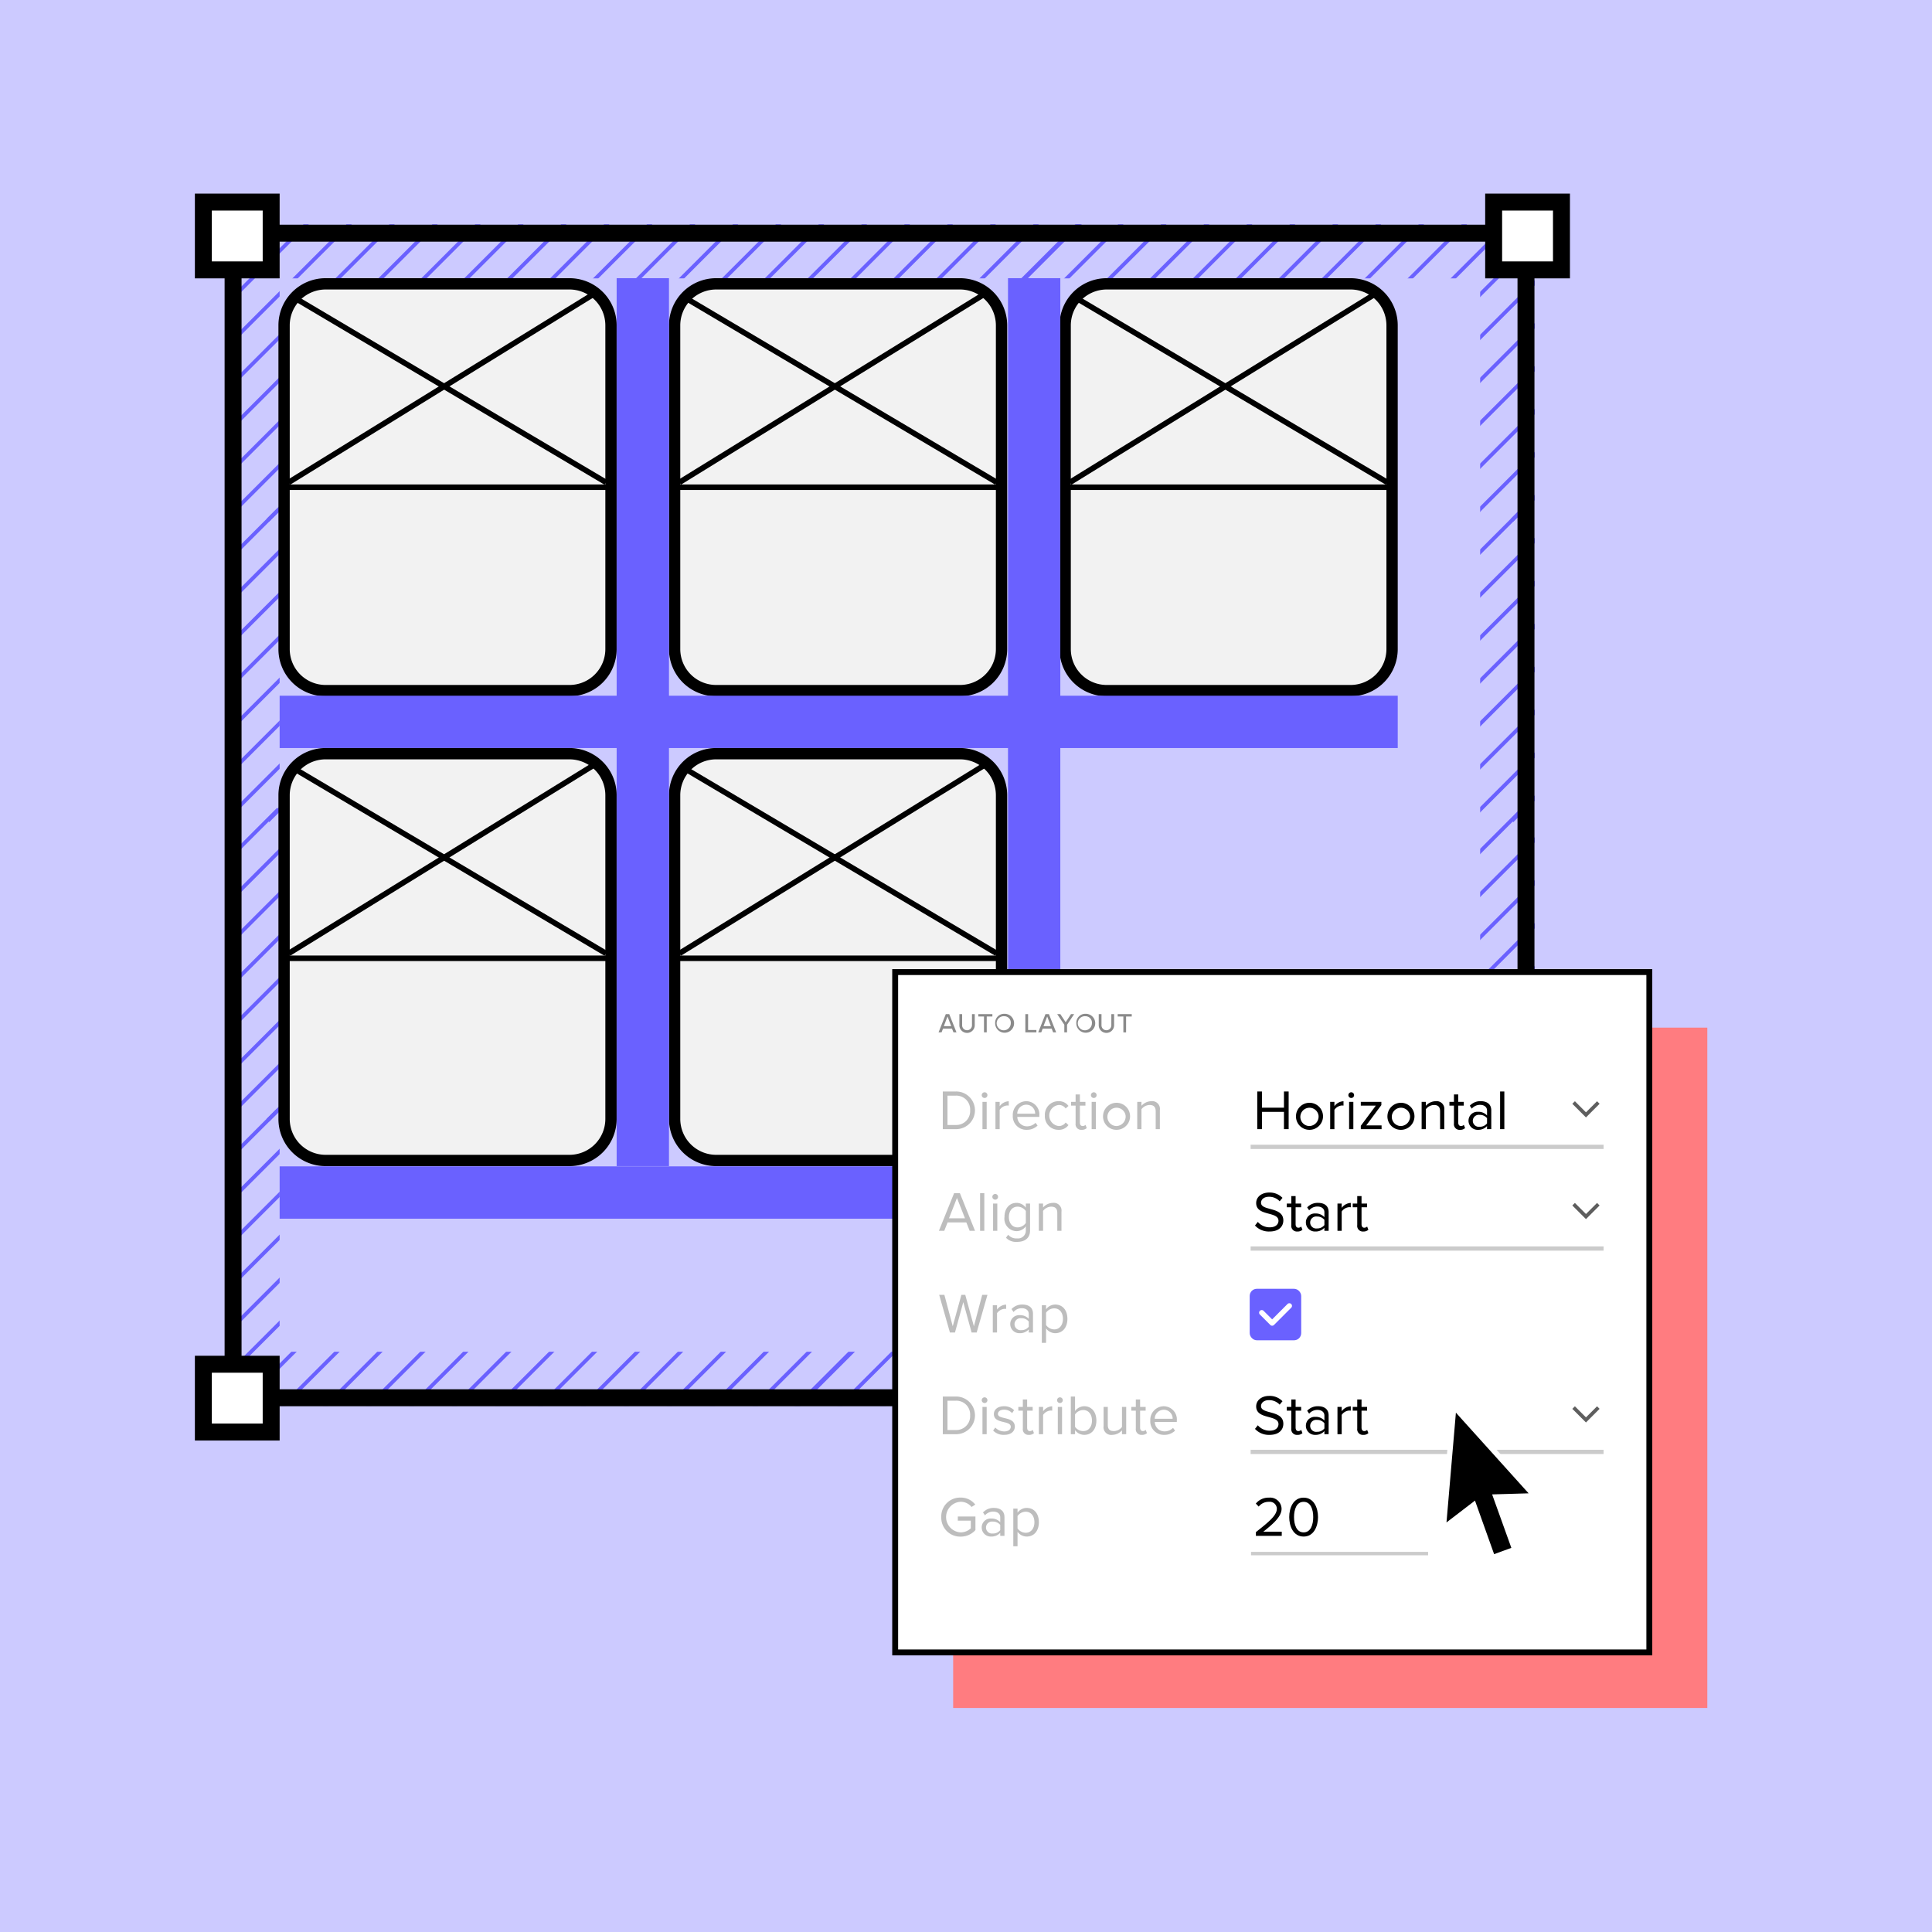 <svg xmlns="http://www.w3.org/2000/svg" xmlns:xlink="http://www.w3.org/1999/xlink" viewBox="0 0 342 342"><defs><style>.a,.d,.m,.o,.r{fill:none;}.b{fill:#cccaff;}.c{clip-path:url(#a);}.d,.p{stroke:#6a61ff;}.d,.i,.m,.o,.p,.q,.r{stroke-miterlimit:10;}.d{stroke-width:0.67px;}.e,.i{fill:#fff;}.f{fill:#f2f2f2;}.g,.p{fill:#6a61ff;}.h{fill:#ff7c80;}.i,.r{stroke:#000;}.i{stroke-width:1.044px;}.j,.m,.o{opacity:0.5;}.k{fill:#7c7c7c;}.l{fill:#8a8a8a;}.m,.o{stroke:#999;}.m{stroke-width:0.5px;}.n{fill:#5e5e5e;}.o{stroke-width:0.354px;}.p{stroke-width:0.826px;}.q{stroke:#fff;stroke-linecap:round;stroke-width:0.947px;}.r{stroke-width:0.98px;}</style><clipPath id="a"><rect class="a" x="39.825" y="39.705" width="231.868" height="209.153"/></clipPath></defs><rect class="b" y="-0" width="342" height="342"/><g class="c"><line class="d" x1="34.057" y1="196.464" x2="-20.993" y2="251.513"/><line class="d" x1="49.26" y1="196.464" x2="-5.79" y2="251.513"/><line class="d" x1="64.462" y1="196.464" x2="9.413" y2="251.513"/><line class="d" x1="79.665" y1="196.464" x2="24.615" y2="251.513"/><line class="d" x1="94.868" y1="196.464" x2="39.818" y2="251.513"/><line class="d" x1="110.07" y1="196.464" x2="55.021" y2="251.513"/><line class="d" x1="125.273" y1="196.464" x2="70.223" y2="251.513"/><line class="d" x1="140.476" y1="196.464" x2="85.426" y2="251.513"/><line class="d" x1="155.678" y1="196.464" x2="100.629" y2="251.513"/><line class="d" x1="170.881" y1="196.464" x2="115.831" y2="251.513"/><line class="d" x1="186.084" y1="196.464" x2="131.034" y2="251.513"/><line class="d" x1="193.685" y1="196.464" x2="138.636" y2="251.513"/><line class="d" x1="178.482" y1="196.464" x2="123.433" y2="251.513"/><line class="d" x1="163.28" y1="196.464" x2="108.23" y2="251.513"/><line class="d" x1="148.077" y1="196.464" x2="93.027" y2="251.513"/><line class="d" x1="132.874" y1="196.464" x2="77.825" y2="251.513"/><line class="d" x1="117.672" y1="196.464" x2="62.622" y2="251.513"/><line class="d" x1="102.469" y1="196.464" x2="47.419" y2="251.513"/><line class="d" x1="87.266" y1="196.464" x2="32.217" y2="251.513"/><line class="d" x1="72.064" y1="196.464" x2="17.014" y2="251.513"/><line class="d" x1="56.861" y1="196.464" x2="1.811" y2="251.513"/><line class="d" x1="41.658" y1="196.464" x2="-13.391" y2="251.513"/><line class="d" x1="26.456" y1="196.464" x2="-28.594" y2="251.513"/><line class="d" x1="201.073" y1="196.464" x2="146.024" y2="251.513"/><line class="d" x1="216.276" y1="196.464" x2="161.226" y2="251.513"/><line class="d" x1="231.479" y1="196.464" x2="176.429" y2="251.513"/><line class="d" x1="246.681" y1="196.464" x2="191.632" y2="251.513"/><line class="d" x1="261.884" y1="196.464" x2="206.834" y2="251.513"/><line class="d" x1="277.087" y1="196.464" x2="222.037" y2="251.513"/><line class="d" x1="292.289" y1="196.464" x2="237.24" y2="251.513"/><line class="d" x1="307.492" y1="196.464" x2="252.442" y2="251.513"/><line class="d" x1="322.695" y1="196.464" x2="267.645" y2="251.513"/><line class="d" x1="337.897" y1="196.464" x2="282.848" y2="251.513"/><line class="d" x1="353.1" y1="196.464" x2="298.05" y2="251.513"/><line class="d" x1="360.701" y1="196.464" x2="305.652" y2="251.513"/><line class="d" x1="345.499" y1="196.464" x2="290.449" y2="251.513"/><line class="d" x1="330.296" y1="196.464" x2="275.246" y2="251.513"/><line class="d" x1="315.093" y1="196.464" x2="260.044" y2="251.513"/><line class="d" x1="299.891" y1="196.464" x2="244.841" y2="251.513"/><line class="d" x1="284.688" y1="196.464" x2="229.638" y2="251.513"/><line class="d" x1="269.485" y1="196.464" x2="214.436" y2="251.513"/><line class="d" x1="254.283" y1="196.464" x2="199.233" y2="251.513"/><line class="d" x1="239.08" y1="196.464" x2="184.03" y2="251.513"/><line class="d" x1="223.877" y1="196.464" x2="168.828" y2="251.513"/><line class="d" x1="208.675" y1="196.464" x2="153.625" y2="251.513"/><line class="d" x1="193.472" y1="196.464" x2="138.422" y2="251.513"/><line class="d" x1="34.057" y1="143.254" x2="-20.993" y2="198.304"/><line class="d" x1="49.26" y1="143.254" x2="-5.79" y2="198.304"/><line class="d" x1="64.462" y1="143.254" x2="9.413" y2="198.304"/><line class="d" x1="79.665" y1="143.254" x2="24.615" y2="198.304"/><line class="d" x1="94.868" y1="143.254" x2="39.818" y2="198.304"/><line class="d" x1="110.07" y1="143.254" x2="55.021" y2="198.304"/><line class="d" x1="125.273" y1="143.254" x2="70.223" y2="198.304"/><line class="d" x1="140.476" y1="143.254" x2="85.426" y2="198.304"/><line class="d" x1="155.678" y1="143.254" x2="100.629" y2="198.304"/><line class="d" x1="170.881" y1="143.254" x2="115.831" y2="198.304"/><line class="d" x1="186.084" y1="143.254" x2="131.034" y2="198.304"/><line class="d" x1="193.685" y1="143.254" x2="138.636" y2="198.304"/><line class="d" x1="178.482" y1="143.254" x2="123.433" y2="198.304"/><line class="d" x1="163.28" y1="143.254" x2="108.23" y2="198.304"/><line class="d" x1="148.077" y1="143.254" x2="93.027" y2="198.304"/><line class="d" x1="132.874" y1="143.254" x2="77.825" y2="198.304"/><line class="d" x1="117.672" y1="143.254" x2="62.622" y2="198.304"/><line class="d" x1="102.469" y1="143.254" x2="47.419" y2="198.304"/><line class="d" x1="87.266" y1="143.254" x2="32.217" y2="198.304"/><line class="d" x1="72.064" y1="143.254" x2="17.014" y2="198.304"/><line class="d" x1="56.861" y1="143.254" x2="1.811" y2="198.304"/><line class="d" x1="41.658" y1="143.254" x2="-13.391" y2="198.304"/><line class="d" x1="26.456" y1="143.254" x2="-28.594" y2="198.304"/><line class="d" x1="201.073" y1="143.254" x2="146.024" y2="198.304"/><line class="d" x1="216.276" y1="143.254" x2="161.226" y2="198.304"/><line class="d" x1="231.479" y1="143.254" x2="176.429" y2="198.304"/><line class="d" x1="246.681" y1="143.254" x2="191.632" y2="198.304"/><line class="d" x1="261.884" y1="143.254" x2="206.834" y2="198.304"/><line class="d" x1="277.087" y1="143.254" x2="222.037" y2="198.304"/><line class="d" x1="292.289" y1="143.254" x2="237.24" y2="198.304"/><line class="d" x1="307.492" y1="143.254" x2="252.442" y2="198.304"/><line class="d" x1="322.695" y1="143.254" x2="267.645" y2="198.304"/><line class="d" x1="337.897" y1="143.254" x2="282.848" y2="198.304"/><line class="d" x1="353.1" y1="143.254" x2="298.05" y2="198.304"/><line class="d" x1="360.701" y1="143.254" x2="305.652" y2="198.304"/><line class="d" x1="345.499" y1="143.254" x2="290.449" y2="198.304"/><line class="d" x1="330.296" y1="143.254" x2="275.246" y2="198.304"/><line class="d" x1="315.093" y1="143.254" x2="260.044" y2="198.304"/><line class="d" x1="299.891" y1="143.254" x2="244.841" y2="198.304"/><line class="d" x1="284.688" y1="143.254" x2="229.638" y2="198.304"/><line class="d" x1="269.485" y1="143.254" x2="214.436" y2="198.304"/><line class="d" x1="254.283" y1="143.254" x2="199.233" y2="198.304"/><line class="d" x1="239.08" y1="143.254" x2="184.03" y2="198.304"/><line class="d" x1="223.877" y1="143.254" x2="168.828" y2="198.304"/><line class="d" x1="208.675" y1="143.254" x2="153.625" y2="198.304"/><line class="d" x1="193.472" y1="143.254" x2="138.422" y2="198.304"/><line class="d" x1="34.057" y1="90.258" x2="-20.993" y2="145.308"/><line class="d" x1="49.26" y1="90.258" x2="-5.79" y2="145.308"/><line class="d" x1="64.462" y1="90.258" x2="9.413" y2="145.308"/><line class="d" x1="79.665" y1="90.258" x2="24.615" y2="145.308"/><line class="d" x1="94.868" y1="90.258" x2="39.818" y2="145.308"/><line class="d" x1="110.07" y1="90.258" x2="55.021" y2="145.308"/><line class="d" x1="125.273" y1="90.258" x2="70.223" y2="145.308"/><line class="d" x1="140.476" y1="90.258" x2="85.426" y2="145.308"/><line class="d" x1="155.678" y1="90.258" x2="100.629" y2="145.308"/><line class="d" x1="170.881" y1="90.258" x2="115.831" y2="145.308"/><line class="d" x1="186.084" y1="90.258" x2="131.034" y2="145.308"/><line class="d" x1="193.685" y1="90.258" x2="138.636" y2="145.308"/><line class="d" x1="178.482" y1="90.258" x2="123.433" y2="145.308"/><line class="d" x1="163.28" y1="90.258" x2="108.23" y2="145.308"/><line class="d" x1="148.077" y1="90.258" x2="93.027" y2="145.308"/><line class="d" x1="132.874" y1="90.258" x2="77.825" y2="145.308"/><line class="d" x1="117.672" y1="90.258" x2="62.622" y2="145.308"/><line class="d" x1="102.469" y1="90.258" x2="47.419" y2="145.308"/><line class="d" x1="87.266" y1="90.258" x2="32.217" y2="145.308"/><line class="d" x1="72.064" y1="90.258" x2="17.014" y2="145.308"/><line class="d" x1="56.861" y1="90.258" x2="1.811" y2="145.308"/><line class="d" x1="41.658" y1="90.258" x2="-13.391" y2="145.308"/><line class="d" x1="26.456" y1="90.258" x2="-28.594" y2="145.308"/><line class="d" x1="201.073" y1="90.258" x2="146.024" y2="145.308"/><line class="d" x1="216.276" y1="90.258" x2="161.226" y2="145.308"/><line class="d" x1="231.479" y1="90.258" x2="176.429" y2="145.308"/><line class="d" x1="246.681" y1="90.258" x2="191.632" y2="145.308"/><line class="d" x1="261.884" y1="90.258" x2="206.834" y2="145.308"/><line class="d" x1="277.087" y1="90.258" x2="222.037" y2="145.308"/><line class="d" x1="292.289" y1="90.258" x2="237.24" y2="145.308"/><line class="d" x1="307.492" y1="90.258" x2="252.442" y2="145.308"/><line class="d" x1="322.695" y1="90.258" x2="267.645" y2="145.308"/><line class="d" x1="337.897" y1="90.258" x2="282.848" y2="145.308"/><line class="d" x1="353.1" y1="90.258" x2="298.05" y2="145.308"/><line class="d" x1="360.701" y1="90.258" x2="305.652" y2="145.308"/><line class="d" x1="345.499" y1="90.258" x2="290.449" y2="145.308"/><line class="d" x1="330.296" y1="90.258" x2="275.246" y2="145.308"/><line class="d" x1="315.093" y1="90.258" x2="260.044" y2="145.308"/><line class="d" x1="299.891" y1="90.258" x2="244.841" y2="145.308"/><line class="d" x1="284.688" y1="90.258" x2="229.638" y2="145.308"/><line class="d" x1="269.485" y1="90.258" x2="214.436" y2="145.308"/><line class="d" x1="254.283" y1="90.258" x2="199.233" y2="145.308"/><line class="d" x1="239.08" y1="90.258" x2="184.03" y2="145.308"/><line class="d" x1="223.877" y1="90.258" x2="168.828" y2="145.308"/><line class="d" x1="208.675" y1="90.258" x2="153.625" y2="145.308"/><line class="d" x1="193.472" y1="90.258" x2="138.422" y2="145.308"/><line class="d" x1="34.057" y1="37.049" x2="-20.993" y2="92.098"/><line class="d" x1="49.26" y1="37.049" x2="-5.79" y2="92.098"/><line class="d" x1="64.462" y1="37.049" x2="9.413" y2="92.098"/><line class="d" x1="79.665" y1="37.049" x2="24.615" y2="92.098"/><line class="d" x1="94.868" y1="37.049" x2="39.818" y2="92.098"/><line class="d" x1="110.07" y1="37.049" x2="55.021" y2="92.098"/><line class="d" x1="125.273" y1="37.049" x2="70.223" y2="92.098"/><line class="d" x1="140.476" y1="37.049" x2="85.426" y2="92.098"/><line class="d" x1="155.678" y1="37.049" x2="100.629" y2="92.098"/><line class="d" x1="170.881" y1="37.049" x2="115.831" y2="92.098"/><line class="d" x1="186.084" y1="37.049" x2="131.034" y2="92.098"/><line class="d" x1="193.685" y1="37.049" x2="138.636" y2="92.098"/><line class="d" x1="178.482" y1="37.049" x2="123.433" y2="92.098"/><line class="d" x1="163.28" y1="37.049" x2="108.23" y2="92.098"/><line class="d" x1="148.077" y1="37.049" x2="93.027" y2="92.098"/><line class="d" x1="132.874" y1="37.049" x2="77.825" y2="92.098"/><line class="d" x1="117.672" y1="37.049" x2="62.622" y2="92.098"/><line class="d" x1="102.469" y1="37.049" x2="47.419" y2="92.098"/><line class="d" x1="87.266" y1="37.049" x2="32.217" y2="92.098"/><line class="d" x1="72.064" y1="37.049" x2="17.014" y2="92.098"/><line class="d" x1="56.861" y1="37.049" x2="1.811" y2="92.098"/><line class="d" x1="41.658" y1="37.049" x2="-13.391" y2="92.098"/><line class="d" x1="26.456" y1="37.049" x2="-28.594" y2="92.098"/><line class="d" x1="201.073" y1="37.049" x2="146.024" y2="92.098"/><line class="d" x1="216.276" y1="37.049" x2="161.226" y2="92.098"/><line class="d" x1="231.479" y1="37.049" x2="176.429" y2="92.098"/><line class="d" x1="246.681" y1="37.049" x2="191.632" y2="92.098"/><line class="d" x1="261.884" y1="37.049" x2="206.834" y2="92.098"/><line class="d" x1="277.087" y1="37.049" x2="222.037" y2="92.098"/><line class="d" x1="292.289" y1="37.049" x2="237.24" y2="92.098"/><line class="d" x1="307.492" y1="37.049" x2="252.442" y2="92.098"/><line class="d" x1="322.695" y1="37.049" x2="267.645" y2="92.098"/><line class="d" x1="337.897" y1="37.049" x2="282.848" y2="92.098"/><line class="d" x1="353.1" y1="37.049" x2="298.05" y2="92.098"/><line class="d" x1="360.701" y1="37.049" x2="305.652" y2="92.098"/><line class="d" x1="345.499" y1="37.049" x2="290.449" y2="92.098"/><line class="d" x1="330.296" y1="37.049" x2="275.246" y2="92.098"/><line class="d" x1="315.093" y1="37.049" x2="260.044" y2="92.098"/><line class="d" x1="299.891" y1="37.049" x2="244.841" y2="92.098"/><line class="d" x1="284.688" y1="37.049" x2="229.638" y2="92.098"/><line class="d" x1="269.485" y1="37.049" x2="214.436" y2="92.098"/><line class="d" x1="254.283" y1="37.049" x2="199.233" y2="92.098"/><line class="d" x1="239.08" y1="37.049" x2="184.03" y2="92.098"/><line class="d" x1="223.877" y1="37.049" x2="168.828" y2="92.098"/><line class="d" x1="208.675" y1="37.049" x2="153.625" y2="92.098"/><line class="d" x1="193.472" y1="37.049" x2="138.422" y2="92.098"/></g><path d="M268.627,42.776V245.929H42.759V42.776H268.627m3-3H39.759V248.929H271.627V39.776Z"/><rect class="e" x="35.998" y="35.774" width="12.004" height="12.003"/><path d="M46.502,37.274v9.003H37.498V37.274h9.004m3-3H34.498V49.278H49.502V34.274Z"/><rect class="e" x="35.998" y="241.495" width="12.004" height="12.003"/><path d="M46.502,242.995v9.004H37.498v-9.004h9.004m3-3H34.498v15.004H49.502V239.995Z"/><rect class="e" x="264.405" y="35.774" width="12.003" height="12.003"/><path d="M274.908,37.274v9.003h-9.004V37.274h9.004m3-3H262.905V49.278h15.004V34.274Z"/><rect class="b" x="49.502" y="49.278" width="212.513" height="190.007"/><rect class="f" x="50.288" y="50.245" width="57.871" height="72.01" rx="7.349"/><path d="M100.81,51.245a6.356,6.356,0,0,1,6.348,6.348v57.312a6.356,6.356,0,0,1-6.348,6.348H57.636a6.356,6.356,0,0,1-6.348-6.348V57.594a6.356,6.356,0,0,1,6.348-6.348H100.81m0-2H57.636a8.348,8.348,0,0,0-8.348,8.348v57.312a8.349,8.349,0,0,0,8.348,8.348H100.81a8.349,8.349,0,0,0,8.348-8.348V57.594a8.348,8.348,0,0,0-8.348-8.348Z"/><rect class="f" x="119.421" y="50.245" width="57.871" height="72.01" rx="7.349"/><path d="M169.943,51.245a6.356,6.356,0,0,1,6.348,6.348v57.312a6.356,6.356,0,0,1-6.348,6.348H126.769a6.356,6.356,0,0,1-6.348-6.348V57.594a6.356,6.356,0,0,1,6.348-6.348h43.174m0-2H126.769a8.348,8.348,0,0,0-8.348,8.348v57.312a8.348,8.348,0,0,0,8.348,8.348h43.174a8.348,8.348,0,0,0,8.348-8.348V57.594a8.348,8.348,0,0,0-8.348-8.348Z"/><path class="f" d="M126.77,133.417h43.175a7.348,7.348,0,0,1,7.348,7.348V198.077a7.349,7.349,0,0,1-7.349,7.349H126.77a7.349,7.349,0,0,1-7.349-7.349V140.766A7.349,7.349,0,0,1,126.77,133.417Z"/><path d="M169.943,134.417a6.356,6.356,0,0,1,6.348,6.348v57.312a6.356,6.356,0,0,1-6.348,6.348H126.769a6.356,6.356,0,0,1-6.348-6.348V140.765a6.356,6.356,0,0,1,6.348-6.348h43.174m0-2H126.769a8.348,8.348,0,0,0-8.348,8.348v57.312a8.348,8.348,0,0,0,8.348,8.348h43.174a8.348,8.348,0,0,0,8.348-8.348V140.765a8.348,8.348,0,0,0-8.348-8.348Z"/><rect class="f" x="188.554" y="50.245" width="57.871" height="72.01" rx="7.349"/><path d="M239.076,51.245a6.356,6.356,0,0,1,6.348,6.348v57.312a6.356,6.356,0,0,1-6.348,6.348H195.902a6.356,6.356,0,0,1-6.348-6.348V57.594a6.356,6.356,0,0,1,6.348-6.348h43.174m0-2H195.902a8.348,8.348,0,0,0-8.348,8.348v57.312a8.348,8.348,0,0,0,8.348,8.348h43.174a8.348,8.348,0,0,0,8.348-8.348V57.594a8.348,8.348,0,0,0-8.348-8.348Z"/><path class="f" d="M57.637,133.417h43.175a7.348,7.348,0,0,1,7.348,7.348V198.077a7.349,7.349,0,0,1-7.349,7.349H57.637a7.349,7.349,0,0,1-7.349-7.349V140.766A7.349,7.349,0,0,1,57.637,133.417Z"/><path d="M100.81,134.417a6.356,6.356,0,0,1,6.348,6.348v57.312a6.356,6.356,0,0,1-6.348,6.348H57.636a6.356,6.356,0,0,1-6.348-6.348V140.765a6.356,6.356,0,0,1,6.348-6.348H100.81m0-2H57.636a8.349,8.349,0,0,0-8.348,8.348v57.312a8.348,8.348,0,0,0,8.348,8.348H100.81a8.348,8.348,0,0,0,8.348-8.348V140.765a8.349,8.349,0,0,0-8.348-8.348Z"/><rect class="g" x="109.159" y="49.245" width="9.262" height="157.18"/><rect class="g" x="178.434" y="49.245" width="9.262" height="166.195"/><rect class="g" x="143.832" y="28.824" width="9.262" height="197.923" transform="translate(276.249 -20.678) rotate(90)"/><rect class="g" x="110.967" y="145.003" width="9.262" height="132.192" transform="translate(326.697 95.502) rotate(90)"/><rect class="h" x="168.728" y="181.911" width="133.498" height="120.433"/><rect class="i" x="158.463" y="172.076" width="133.498" height="120.433"/><g class="j"><path class="k" d="M166.893,199.879v-6.666h2.279a3.334,3.334,0,1,1,0,6.666Zm4.838-3.328a2.438,2.438,0,0,0-2.559-2.599h-1.449V199.14h1.449A2.451,2.451,0,0,0,171.731,196.551Z"/><path class="k" d="M173.783,193.862a.512.512,0,0,1,.509-.51.504.504,0,0,1,.5.51.495.495,0,0,1-.5.5A.503.503,0,0,1,173.783,193.862Zm.13,6.017v-4.827h.749v4.827Z"/><path class="k" d="M176.213,199.879v-4.827h.749v.77a2.079,2.079,0,0,1,1.609-.88v.77a2.323,2.323,0,0,0-.29-.02,1.768,1.768,0,0,0-1.319.769v3.418Z"/><path class="k" d="M179.282,197.461a2.414,2.414,0,0,1,2.379-2.529A2.345,2.345,0,0,1,183.98,197.52v.189H180.082a1.692,1.692,0,0,0,1.728,1.67,2.102,2.102,0,0,0,1.499-.62l.36.489a2.66,2.66,0,0,1-1.919.75A2.396,2.396,0,0,1,179.282,197.461Zm2.369-1.909a1.607,1.607,0,0,0-1.579,1.599H183.24A1.562,1.562,0,0,0,181.651,195.552Z"/><path class="k" d="M184.963,197.461a2.385,2.385,0,0,1,2.408-2.529,2.068,2.068,0,0,1,1.77.84l-.5.449a1.422,1.422,0,0,0-1.23-.619,1.875,1.875,0,0,0,0,3.728,1.454,1.454,0,0,0,1.23-.629l.5.459a2.066,2.066,0,0,1-1.77.84A2.393,2.393,0,0,1,184.963,197.461Z"/><path class="k" d="M190.402,198.87v-3.158h-.8v-.66h.8v-1.319h.76v1.319h.98v.66h-.98v2.998c0,.359.16.619.48.619a.708.708,0,0,0,.51-.21l.22.57a1.217,1.217,0,0,1-.89.31A.991.991,0,0,1,190.402,198.87Z"/><path class="k" d="M193.112,193.862a.512.512,0,0,1,.509-.51.504.504,0,0,1,.5.51.495.495,0,0,1-.5.5A.503.503,0,0,1,193.112,193.862Zm.13,6.017v-4.827h.749v4.827Z"/><path class="k" d="M195.262,197.461a2.393,2.393,0,1,1,2.389,2.538A2.369,2.369,0,0,1,195.262,197.461Zm3.988,0a1.619,1.619,0,1,0-1.6,1.868A1.679,1.679,0,0,0,199.25,197.461Z"/><path class="k" d="M204.58,199.879v-3.158c0-.859-.44-1.119-1.089-1.119a1.88,1.88,0,0,0-1.43.75v3.527h-.749v-4.827h.749v.699a2.366,2.366,0,0,1,1.73-.819,1.37,1.37,0,0,1,1.529,1.56v3.388Z"/></g><path d="M227.284,199.879v-3.058h-3.897v3.058h-.83v-6.666h.83v2.868h3.897v-2.868h.83v6.666Z"/><path d="M229.417,197.461a2.393,2.393,0,1,1,2.389,2.538A2.369,2.369,0,0,1,229.417,197.461Zm3.988,0a1.619,1.619,0,1,0-1.6,1.868A1.679,1.679,0,0,0,233.405,197.461Z"/><path d="M235.467,199.879v-4.827h.749v.77a2.079,2.079,0,0,1,1.609-.88v.77a2.321,2.321,0,0,0-.29-.02,1.768,1.768,0,0,0-1.319.769v3.418Z"/><path d="M238.688,193.862a.512.512,0,0,1,.509-.51.504.504,0,0,1,.5.51.495.495,0,0,1-.5.5A.503.503,0,0,1,238.688,193.862Zm.13,6.017v-4.827h.749v4.827Z"/><path d="M240.887,199.879v-.59l2.659-3.577h-2.659v-.66h3.639v.569l-2.679,3.599h2.718v.659Z"/><path d="M245.606,197.461a2.393,2.393,0,1,1,2.389,2.538A2.369,2.369,0,0,1,245.606,197.461Zm3.988,0a1.619,1.619,0,1,0-1.6,1.868A1.679,1.679,0,0,0,249.595,197.461Z"/><path d="M254.924,199.879v-3.158c0-.859-.439-1.119-1.089-1.119a1.879,1.879,0,0,0-1.43.75v3.527h-.749v-4.827h.749v.699a2.366,2.366,0,0,1,1.73-.819,1.37,1.37,0,0,1,1.529,1.56v3.388Z"/><path d="M257.376,198.87v-3.158h-.8v-.66h.8v-1.319h.76v1.319h.98v.66h-.98v2.998c0,.359.16.619.48.619a.708.708,0,0,0,.51-.21l.22.57a1.216,1.216,0,0,1-.89.31A.99.99,0,0,1,257.376,198.87Z"/><path d="M263.234,199.879v-.55a2.07,2.07,0,0,1-1.599.67,1.605,1.605,0,0,1-1.68-1.599,1.568,1.568,0,0,1,1.68-1.59,2.042,2.042,0,0,1,1.599.65v-.87c0-.64-.52-1.01-1.219-1.01a1.885,1.885,0,0,0-1.48.67l-.35-.52a2.526,2.526,0,0,1,1.929-.8c1.029,0,1.869.46,1.869,1.629v3.318Zm0-1.02v-.919a1.63,1.63,0,0,0-1.319-.59,1.063,1.063,0,1,0,0,2.108A1.607,1.607,0,0,0,263.234,198.859Z"/><path d="M265.547,199.879v-6.666h.749v6.666Z"/><path class="l" d="M168.52,182.081h-1.586l-.263.67h-.533l1.286-3.236h.607l1.285,3.236h-.533Zm-1.445-.432h1.305l-.654-1.713Z"/><path class="l" d="M169.827,179.514h.49V181.47a.871.871,0,1,0,1.741,0v-1.955h.49v1.965a1.361,1.361,0,0,1-2.722.005Z"/><path class="l" d="M174.185,179.941h-1.005v-.427H175.67v.427h-1v2.81h-.484Z"/><path class="l" d="M177.792,179.461a1.675,1.675,0,1,1-1.63,1.674A1.592,1.592,0,0,1,177.792,179.461Zm0,.432a1.248,1.248,0,1,0,1.131,1.242A1.133,1.133,0,0,0,177.792,179.893Z"/><path class="l" d="M181.507,179.514h.485v2.81h1.47v.427h-1.955Z"/><path class="l" d="M186.166,182.081h-1.587l-.263.67h-.533l1.286-3.236h.607l1.285,3.236h-.533Zm-1.446-.432h1.305l-.654-1.713Z"/><path class="l" d="M188.404,181.397l-1.267-1.883h.558l.951,1.446.941-1.446h.562l-1.261,1.883v1.354h-.485Z"/><path class="l" d="M192.156,179.461a1.675,1.675,0,1,1-1.63,1.674A1.592,1.592,0,0,1,192.156,179.461Zm0,.432a1.248,1.248,0,1,0,1.131,1.242A1.133,1.133,0,0,0,192.156,179.893Z"/><path class="l" d="M194.496,179.514h.49V181.47a.871.871,0,1,0,1.741,0v-1.955h.49v1.965a1.361,1.361,0,0,1-2.722.005Z"/><path class="l" d="M198.856,179.941h-1.005v-.427H200.34v.427h-1v2.81h-.484Z"/><rect class="m" x="221.633" y="202.888" width="61.982" height="0.252"/><polygon class="n" points="279.537 196.598 278.331 195.392 278.784 194.939 280.747 196.902 282.707 194.942 283.156 195.392 280.744 197.805 279.537 196.598"/><g class="j"><path class="k" d="M171.65,217.879l-.59-1.489h-3.318l-.59,1.489h-.949l2.688-6.666h1.029l2.679,6.666Zm-2.249-5.816-1.409,3.598H170.82Z"/><path class="k" d="M173.493,217.879v-6.666h.749v6.666Z"/><path class="k" d="M175.663,211.862a.512.512,0,0,1,.509-.51.504.504,0,0,1,.5.51.495.495,0,0,1-.5.5A.503.503,0,0,1,175.663,211.862Zm.13,6.017v-4.827h.749v4.827Z"/><path class="k" d="M178.082,219.108l.38-.54a1.866,1.866,0,0,0,1.569.65,1.381,1.381,0,0,0,1.56-1.409v-.731a2.052,2.052,0,0,1-1.63.86,2.198,2.198,0,0,1-2.148-2.499c0-1.549.88-2.509,2.148-2.509a2.021,2.021,0,0,1,1.63.85v-.73h.749V217.81c0,1.528-1.129,2.028-2.309,2.028A2.468,2.468,0,0,1,178.082,219.108Zm3.509-2.618V214.371a1.827,1.827,0,0,0-1.439-.77c-.98,0-1.56.77-1.56,1.839,0,1.06.58,1.829,1.56,1.829A1.809,1.809,0,0,0,181.591,216.49Z"/><path class="k" d="M187.16,217.879v-3.158c0-.859-.44-1.119-1.089-1.119a1.879,1.879,0,0,0-1.43.75v3.527h-.749v-4.827h.749v.699a2.366,2.366,0,0,1,1.73-.819,1.37,1.37,0,0,1,1.529,1.56v3.388Z"/></g><path d="M222.157,216.939l.5-.64a2.749,2.749,0,0,0,2.089.96c1.189,0,1.568-.64,1.568-1.159,0-1.72-3.947-.76-3.947-3.139,0-1.1.98-1.859,2.299-1.859a3.136,3.136,0,0,1,2.358.94l-.5.61a2.515,2.515,0,0,0-1.929-.8c-.789,0-1.369.43-1.369,1.06,0,1.499,3.948.64,3.948,3.128,0,.96-.66,1.959-2.459,1.959A3.315,3.315,0,0,1,222.157,216.939Z"/><path d="M228.587,216.87v-3.158h-.8v-.66h.8v-1.319h.76v1.319h.98v.66h-.98v2.998c0,.359.16.619.48.619a.707.707,0,0,0,.51-.21l.22.57a1.217,1.217,0,0,1-.89.31A.991.991,0,0,1,228.587,216.87Z"/><path d="M234.444,217.879v-.55a2.07,2.07,0,0,1-1.599.67,1.605,1.605,0,0,1-1.68-1.599,1.568,1.568,0,0,1,1.68-1.59,2.042,2.042,0,0,1,1.599.65v-.87c0-.64-.519-1.01-1.219-1.01a1.885,1.885,0,0,0-1.48.67l-.35-.52a2.526,2.526,0,0,1,1.929-.8c1.029,0,1.869.46,1.869,1.629v3.318Zm0-1.02v-.919a1.63,1.63,0,0,0-1.319-.59,1.063,1.063,0,1,0,0,2.108A1.607,1.607,0,0,0,234.444,216.859Z"/><path d="M236.757,217.879v-4.827h.749v.77a2.079,2.079,0,0,1,1.609-.88v.77a2.321,2.321,0,0,0-.29-.02,1.768,1.768,0,0,0-1.319.769v3.418Z"/><path d="M240.257,216.87v-3.158h-.8v-.66h.8v-1.319h.76v1.319h.98v.66h-.98v2.998c0,.359.16.619.48.619a.708.708,0,0,0,.51-.21l.22.57a1.217,1.217,0,0,1-.89.31A.991.991,0,0,1,240.257,216.87Z"/><rect class="m" x="221.633" y="220.888" width="61.982" height="0.252"/><polygon class="n" points="279.537 214.598 278.331 213.392 278.784 212.939 280.747 214.902 282.707 212.942 283.156 213.392 280.744 215.805 279.537 214.598"/><g class="j"><path class="k" d="M166.893,253.879v-6.666h2.279a3.334,3.334,0,1,1,0,6.666Zm4.838-3.328a2.438,2.438,0,0,0-2.559-2.599h-1.449V253.14h1.449A2.451,2.451,0,0,0,171.731,250.551Z"/><path class="k" d="M173.783,247.862a.512.512,0,0,1,.509-.51.504.504,0,0,1,.5.51.495.495,0,0,1-.5.5A.503.503,0,0,1,173.783,247.862Zm.13,6.017v-4.827h.749v4.827Z"/><path class="k" d="M175.803,253.239l.38-.539a2.189,2.189,0,0,0,1.589.689c.739,0,1.149-.35,1.149-.83,0-1.169-2.988-.449-2.988-2.238,0-.76.64-1.39,1.789-1.39a2.406,2.406,0,0,1,1.789.7l-.35.519a1.865,1.865,0,0,0-1.439-.609c-.659,0-1.069.329-1.069.759,0,1.05,2.988.36,2.988,2.239,0,.81-.649,1.459-1.889,1.459A2.589,2.589,0,0,1,175.803,253.239Z"/><path class="k" d="M181.062,252.87v-3.158h-.8v-.66h.8v-1.319h.76v1.319h.98v.66h-.98v2.998c0,.359.16.619.479.619a.707.707,0,0,0,.51-.21l.22.57a1.216,1.216,0,0,1-.89.31A.991.991,0,0,1,181.062,252.87Z"/><path class="k" d="M183.902,253.879v-4.827h.749v.77a2.079,2.079,0,0,1,1.609-.88v.77a2.32,2.32,0,0,0-.29-.02,1.768,1.768,0,0,0-1.319.769v3.418Z"/><path class="k" d="M187.123,247.862a.512.512,0,0,1,.509-.51.504.504,0,0,1,.5.51.495.495,0,0,1-.5.5A.503.503,0,0,1,187.123,247.862Zm.13,6.017v-4.827h.749v4.827Z"/><path class="k" d="M189.553,253.879v-6.666h.749v2.568a2.019,2.019,0,0,1,1.629-.85c1.27,0,2.149.989,2.149,2.539,0,1.569-.89,2.528-2.149,2.528a2.031,2.031,0,0,1-1.629-.84v.72Zm2.198-.55c.97,0,1.549-.789,1.549-1.858s-.579-1.869-1.549-1.869a1.797,1.797,0,0,0-1.449.779v2.19A1.782,1.782,0,0,0,191.751,253.329Z"/><path class="k" d="M198.61,253.879v-.68a2.361,2.361,0,0,1-1.719.8,1.362,1.362,0,0,1-1.539-1.539v-3.408h.749V252.23c0,.849.43,1.099,1.09,1.099a1.844,1.844,0,0,0,1.419-.73v-3.548h.75v4.827Z"/><path class="k" d="M201.061,252.87v-3.158h-.8v-.66h.8v-1.319h.76v1.319h.98v.66h-.98v2.998c0,.359.16.619.48.619a.707.707,0,0,0,.51-.21l.22.57a1.217,1.217,0,0,1-.89.31A.991.991,0,0,1,201.061,252.87Z"/><path class="k" d="M203.622,251.461a2.414,2.414,0,0,1,2.379-2.529,2.345,2.345,0,0,1,2.318,2.589v.189h-3.897a1.692,1.692,0,0,0,1.728,1.67,2.102,2.102,0,0,0,1.499-.62l.36.489a2.661,2.661,0,0,1-1.919.75A2.396,2.396,0,0,1,203.622,251.461Zm2.369-1.909a1.607,1.607,0,0,0-1.579,1.599h3.168A1.563,1.563,0,0,0,205.991,249.552Z"/></g><path d="M222.157,252.939l.5-.64a2.749,2.749,0,0,0,2.089.96c1.189,0,1.568-.64,1.568-1.159,0-1.72-3.947-.76-3.947-3.139,0-1.1.98-1.859,2.299-1.859a3.136,3.136,0,0,1,2.358.94l-.5.61a2.515,2.515,0,0,0-1.929-.8c-.789,0-1.369.43-1.369,1.06,0,1.499,3.948.64,3.948,3.128,0,.96-.66,1.959-2.459,1.959A3.315,3.315,0,0,1,222.157,252.939Z"/><path d="M228.587,252.87v-3.158h-.8v-.66h.8v-1.319h.76v1.319h.98v.66h-.98v2.998c0,.359.16.619.48.619a.707.707,0,0,0,.51-.21l.22.57a1.217,1.217,0,0,1-.89.31A.991.991,0,0,1,228.587,252.87Z"/><path d="M234.444,253.879v-.55a2.07,2.07,0,0,1-1.599.67,1.605,1.605,0,0,1-1.68-1.599,1.568,1.568,0,0,1,1.68-1.59,2.042,2.042,0,0,1,1.599.65v-.87c0-.64-.519-1.01-1.219-1.01a1.885,1.885,0,0,0-1.48.67l-.35-.52a2.526,2.526,0,0,1,1.929-.8c1.029,0,1.869.46,1.869,1.629v3.318Zm0-1.02v-.919a1.63,1.63,0,0,0-1.319-.59,1.063,1.063,0,1,0,0,2.108A1.607,1.607,0,0,0,234.444,252.859Z"/><path d="M236.757,253.879v-4.827h.749v.77a2.079,2.079,0,0,1,1.609-.88v.77a2.321,2.321,0,0,0-.29-.02,1.768,1.768,0,0,0-1.319.769v3.418Z"/><path d="M240.257,252.87v-3.158h-.8v-.66h.8v-1.319h.76v1.319h.98v.66h-.98v2.998c0,.359.16.619.48.619a.708.708,0,0,0,.51-.21l.22.57a1.217,1.217,0,0,1-.89.31A.991.991,0,0,1,240.257,252.87Z"/><rect class="m" x="221.633" y="256.888" width="61.982" height="0.252"/><polygon class="n" points="279.537 250.598 278.331 249.392 278.784 248.939 280.747 250.902 282.707 248.942 283.156 249.392 280.744 251.805 279.537 250.598"/><g class="j"><path class="k" d="M166.623,268.551a3.329,3.329,0,0,1,3.428-3.448,3.173,3.173,0,0,1,2.589,1.239l-.659.42a2.461,2.461,0,0,0-1.93-.919,2.712,2.712,0,0,0,0,5.417,2.634,2.634,0,0,0,1.8-.72v-1.35h-2.299v-.739H172.67V270.85a3.444,3.444,0,0,1-2.619,1.159A3.342,3.342,0,0,1,166.623,268.551Z"/><path class="k" d="M177.06,271.879v-.55a2.07,2.07,0,0,1-1.599.67,1.605,1.605,0,0,1-1.68-1.599,1.568,1.568,0,0,1,1.68-1.59,2.042,2.042,0,0,1,1.599.65v-.87c0-.64-.519-1.01-1.219-1.01a1.885,1.885,0,0,0-1.48.67l-.35-.52a2.526,2.526,0,0,1,1.929-.8c1.029,0,1.869.46,1.869,1.629v3.318Zm0-1.02v-.919a1.63,1.63,0,0,0-1.319-.59,1.063,1.063,0,1,0,0,2.108A1.607,1.607,0,0,0,177.06,270.859Z"/><path class="k" d="M180.122,271.149v2.568h-.749v-6.666h.749v.72a2.016,2.016,0,0,1,1.629-.84c1.27,0,2.149.96,2.149,2.529,0,1.559-.88,2.538-2.149,2.538A2.018,2.018,0,0,1,180.122,271.149Zm2.988-1.688c0-1.07-.579-1.859-1.549-1.859a1.784,1.784,0,0,0-1.439.77V270.55a1.793,1.793,0,0,0,1.439.779C182.531,271.329,183.11,270.53,183.11,269.461Z"/></g><path d="M222.317,271.879v-.669c2.398-1.88,3.708-2.989,3.708-4.138a1.249,1.249,0,0,0-1.399-1.22,2.23,2.23,0,0,0-1.81.84l-.51-.53a2.859,2.859,0,0,1,2.319-1.049,2.028,2.028,0,0,1,2.238,1.959c0,1.358-1.379,2.598-3.238,4.067h3.268v.739Z"/><path d="M228.217,268.551c0-1.629.72-3.438,2.549-3.438,1.818,0,2.548,1.809,2.548,3.438,0,1.619-.73,3.448-2.548,3.448C228.936,271.999,228.217,270.17,228.217,268.551Zm4.248,0c0-1.329-.431-2.698-1.699-2.698s-1.699,1.369-1.699,2.698.43,2.709,1.699,2.709S232.465,269.88,232.465,268.551Z"/><rect class="o" x="221.633" y="274.888" width="30.991" height="0.252"/><g class="j"><path class="k" d="M171.99,235.879l-1.47-5.377-1.469,5.377h-.899l-1.899-6.666h.92l1.479,5.557,1.528-5.557h.69l1.528,5.557,1.47-5.557h.93l-1.909,6.666Z"/><path class="k" d="M175.743,235.879v-4.827h.749v.77a2.079,2.079,0,0,1,1.609-.88v.77a2.323,2.323,0,0,0-.29-.02,1.768,1.768,0,0,0-1.319.769v3.418Z"/><path class="k" d="M182.11,235.879v-.55a2.071,2.071,0,0,1-1.599.67,1.605,1.605,0,0,1-1.68-1.599,1.568,1.568,0,0,1,1.68-1.59,2.042,2.042,0,0,1,1.599.65v-.87c0-.64-.52-1.01-1.219-1.01a1.885,1.885,0,0,0-1.48.67l-.35-.52a2.526,2.526,0,0,1,1.929-.8c1.029,0,1.869.46,1.869,1.629v3.318Zm0-1.02v-.919a1.63,1.63,0,0,0-1.319-.59,1.063,1.063,0,1,0,0,2.108A1.607,1.607,0,0,0,182.11,234.859Z"/><path class="k" d="M185.172,235.149v2.568h-.749v-6.666h.749v.72a2.016,2.016,0,0,1,1.629-.84c1.27,0,2.149.96,2.149,2.529,0,1.559-.88,2.538-2.149,2.538A2.018,2.018,0,0,1,185.172,235.149Zm2.988-1.688c0-1.07-.579-1.859-1.549-1.859a1.784,1.784,0,0,0-1.439.77V234.55a1.793,1.793,0,0,0,1.439.779C187.581,235.329,188.16,234.53,188.16,233.461Z"/></g><rect class="p" x="221.633" y="228.551" width="8.292" height="8.292" rx="0.858"/><polygon class="q" points="257.344 248.939 255.492 270.527 260.872 266.405 264.203 275.725 268.142 274.283 264.801 264.991 271.627 264.789 257.344 248.939"/><path class="e" d="M225.195,234.677a.464.464,0,0,1-.329-.136l-1.859-1.859a.466.466,0,0,1,.658-.658l1.529,1.529,2.699-2.699a.466.466,0,1,1,.658.658l-3.028,3.028A.464.464,0,0,1,225.195,234.677Z"/><line class="r" x1="50.658" y1="86.25" x2="107.72" y2="86.25"/><line class="r" x1="106.048" y1="51.471" x2="51.103" y2="85.388"/><line class="r" x1="107.275" y1="85.388" x2="51.551" y2="52.37"/><line class="r" x1="119.825" y1="86.25" x2="176.888" y2="86.25"/><line class="r" x1="175.215" y1="51.471" x2="120.271" y2="85.388"/><line class="r" x1="176.442" y1="85.388" x2="120.718" y2="52.37"/><line class="r" x1="50.658" y1="169.636" x2="107.72" y2="169.636"/><line class="r" x1="106.048" y1="134.857" x2="51.103" y2="168.775"/><line class="r" x1="107.275" y1="168.775" x2="51.551" y2="135.756"/><line class="r" x1="119.825" y1="169.636" x2="176.888" y2="169.636"/><line class="r" x1="175.215" y1="134.857" x2="120.271" y2="168.775"/><line class="r" x1="176.442" y1="168.775" x2="120.718" y2="135.756"/><line class="r" x1="188.958" y1="86.25" x2="246.021" y2="86.25"/><line class="r" x1="244.348" y1="51.471" x2="189.404" y2="85.388"/><line class="r" x1="245.575" y1="85.388" x2="189.851" y2="52.37"/></svg>